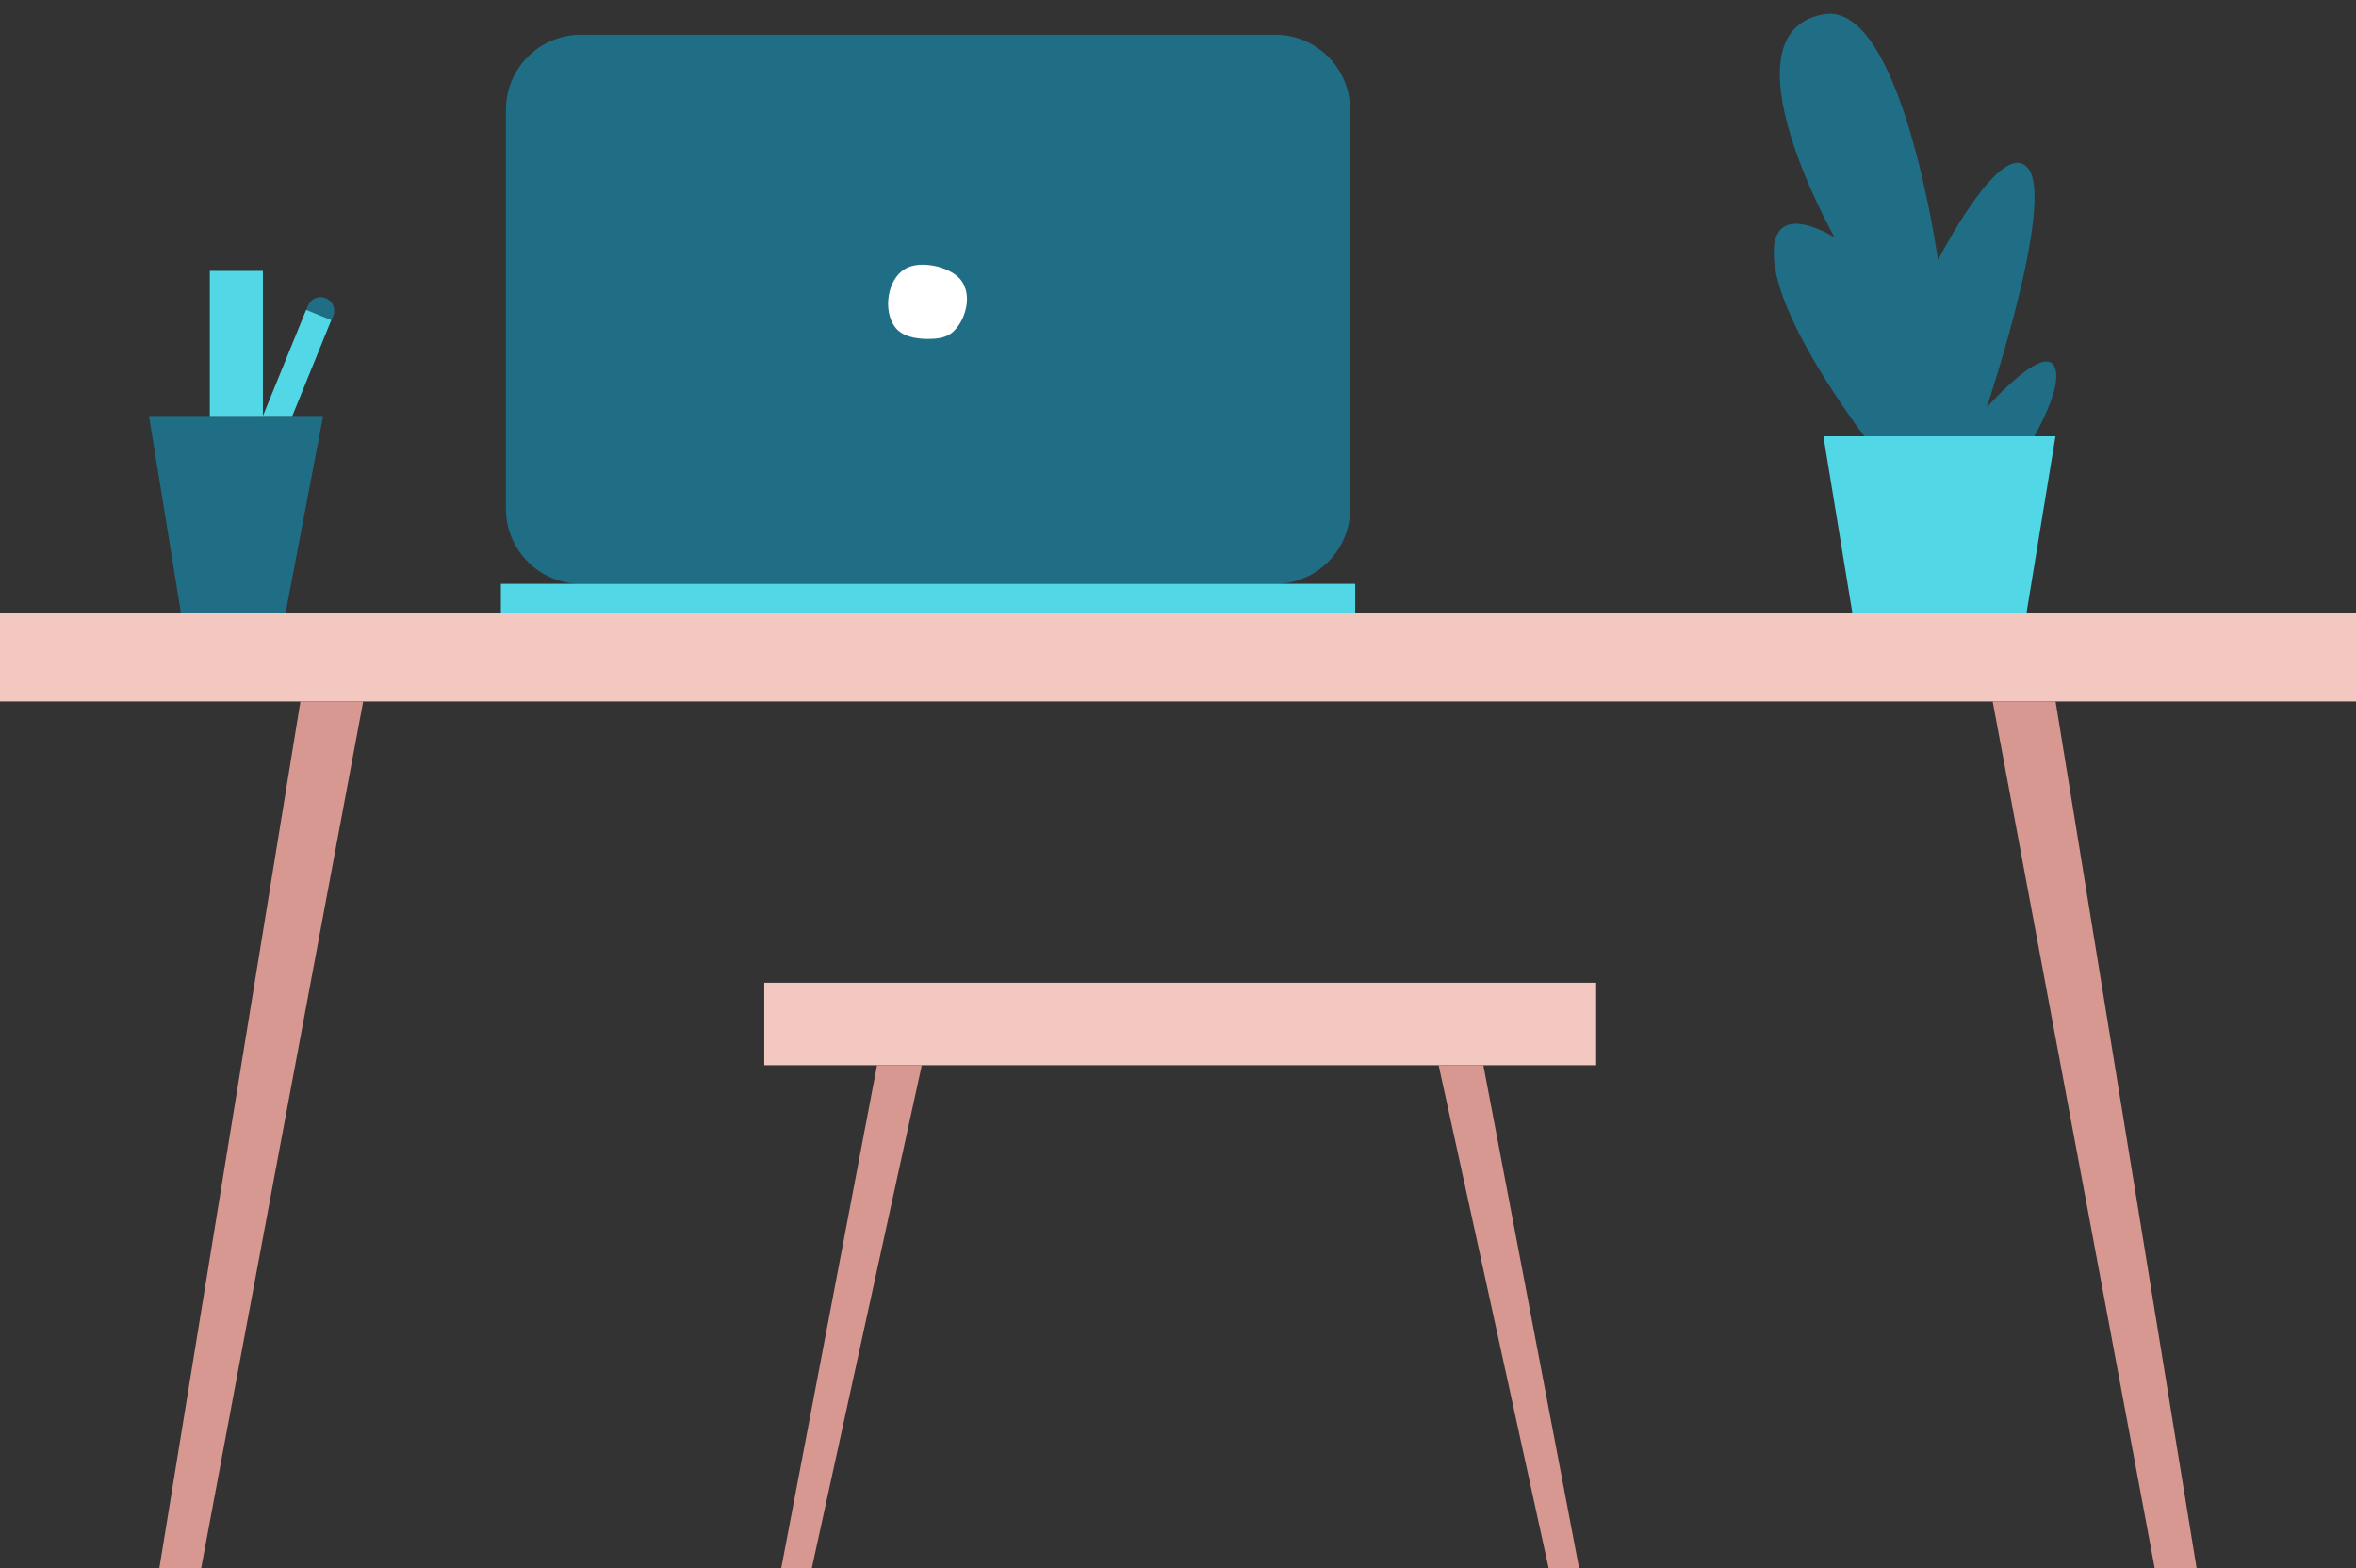<?xml version="1.0" encoding="UTF-8" standalone="no"?><svg xmlns="http://www.w3.org/2000/svg" xmlns:xlink="http://www.w3.org/1999/xlink" fill="#000000" height="318.9" preserveAspectRatio="xMidYMid meet" version="1" viewBox="0.0 -2.8 479.0 318.9" width="479" zoomAndPan="magnify"><rect x="0.0" y="-2.8" width="479.0" height="318.9" fill="#333333" stroke="none"/><g id="change1_1"><path d="M259.23,4.26h-141.1c-8.43,0-15.27,6.83-15.27,15.28v81.1c0,8.43,6.83,15.28,15.27,15.28h141.1 c8.43,0,15.28-6.85,15.28-15.28v-81.1C274.51,11.09,267.66,4.26,259.23,4.26z M417.99,72.72c-1.16-7.1-13.52,6.7-14.05,7.3 c0.34-1.06,13.69-41.26,8.52-48.42c-5.24-7.27-18.45,18.47-18.45,18.47S386.68-2.8,370.72,0.12c-20.99,3.84,1.79,44.49,2.27,45.37 c-0.55-0.35-13.99-8.77-12.2,5.46c1.39,11.07,12.87,27.7,18.24,34.97h34.56C416.28,81.04,418.5,75.86,417.99,72.72z M30.29,81.77 l6.51,40.13h21.25l7.64-40.13H30.29z M66.22,57.82c-0.34-0.14-0.69-0.21-1.03-0.21c-1.09,0-2.13,0.65-2.57,1.73l-0.35,0.88 l-0.01,0.03l5.09,2.08l0.03,0.01l0.38-0.92C68.32,60,67.64,58.39,66.22,57.82z" fill="#1f6e85"/></g><g id="change2_1"><path d="M195.33,54.09c-2.17-2.71-8.26-4.08-11.35-2.21c-3.61,2.18-4.45,8.39-2.11,11.69 c1.45,2.06,4.28,2.54,6.79,2.54c1.56,0,3.2-0.14,4.51-0.99c0.85-0.55,1.5-1.39,2.03-2.25C196.79,60.2,197.26,56.53,195.33,54.09z" fill="#ffffff"/></g><g id="change3_1"><path d="M0,121.9v17.93h479V121.9H0z M155.38,197.02v16.77h169.14v-16.77H155.38z" fill="#f2c8c0"/></g><g id="change4_1"><path d="M61.08,139.83L32.39,316.09h8.5l32.95-176.26H61.08z M417.92,139.83h-12.79l32.95,176.26h8.52L417.92,139.83 z M178.31,213.79l-19.48,102.29h6.21l22.37-102.29H178.31z M301.58,213.79h-9.09l22.37,102.29h6.19L301.58,213.79z" fill="#d69890"/></g><g id="change5_1"><path d="M101.84,115.92v5.98h173.69v-5.98H101.84z M370.72,85.91l5.9,35.99H412l5.9-35.99H370.72z M42.66,52.28v29.5 h10.79v-29.5H42.66z M62.27,60.21l-0.03-0.01l-8.79,21.57h5.98l7.91-19.45l0.01-0.04L62.27,60.21z" fill="#51d7e5"/></g></svg>